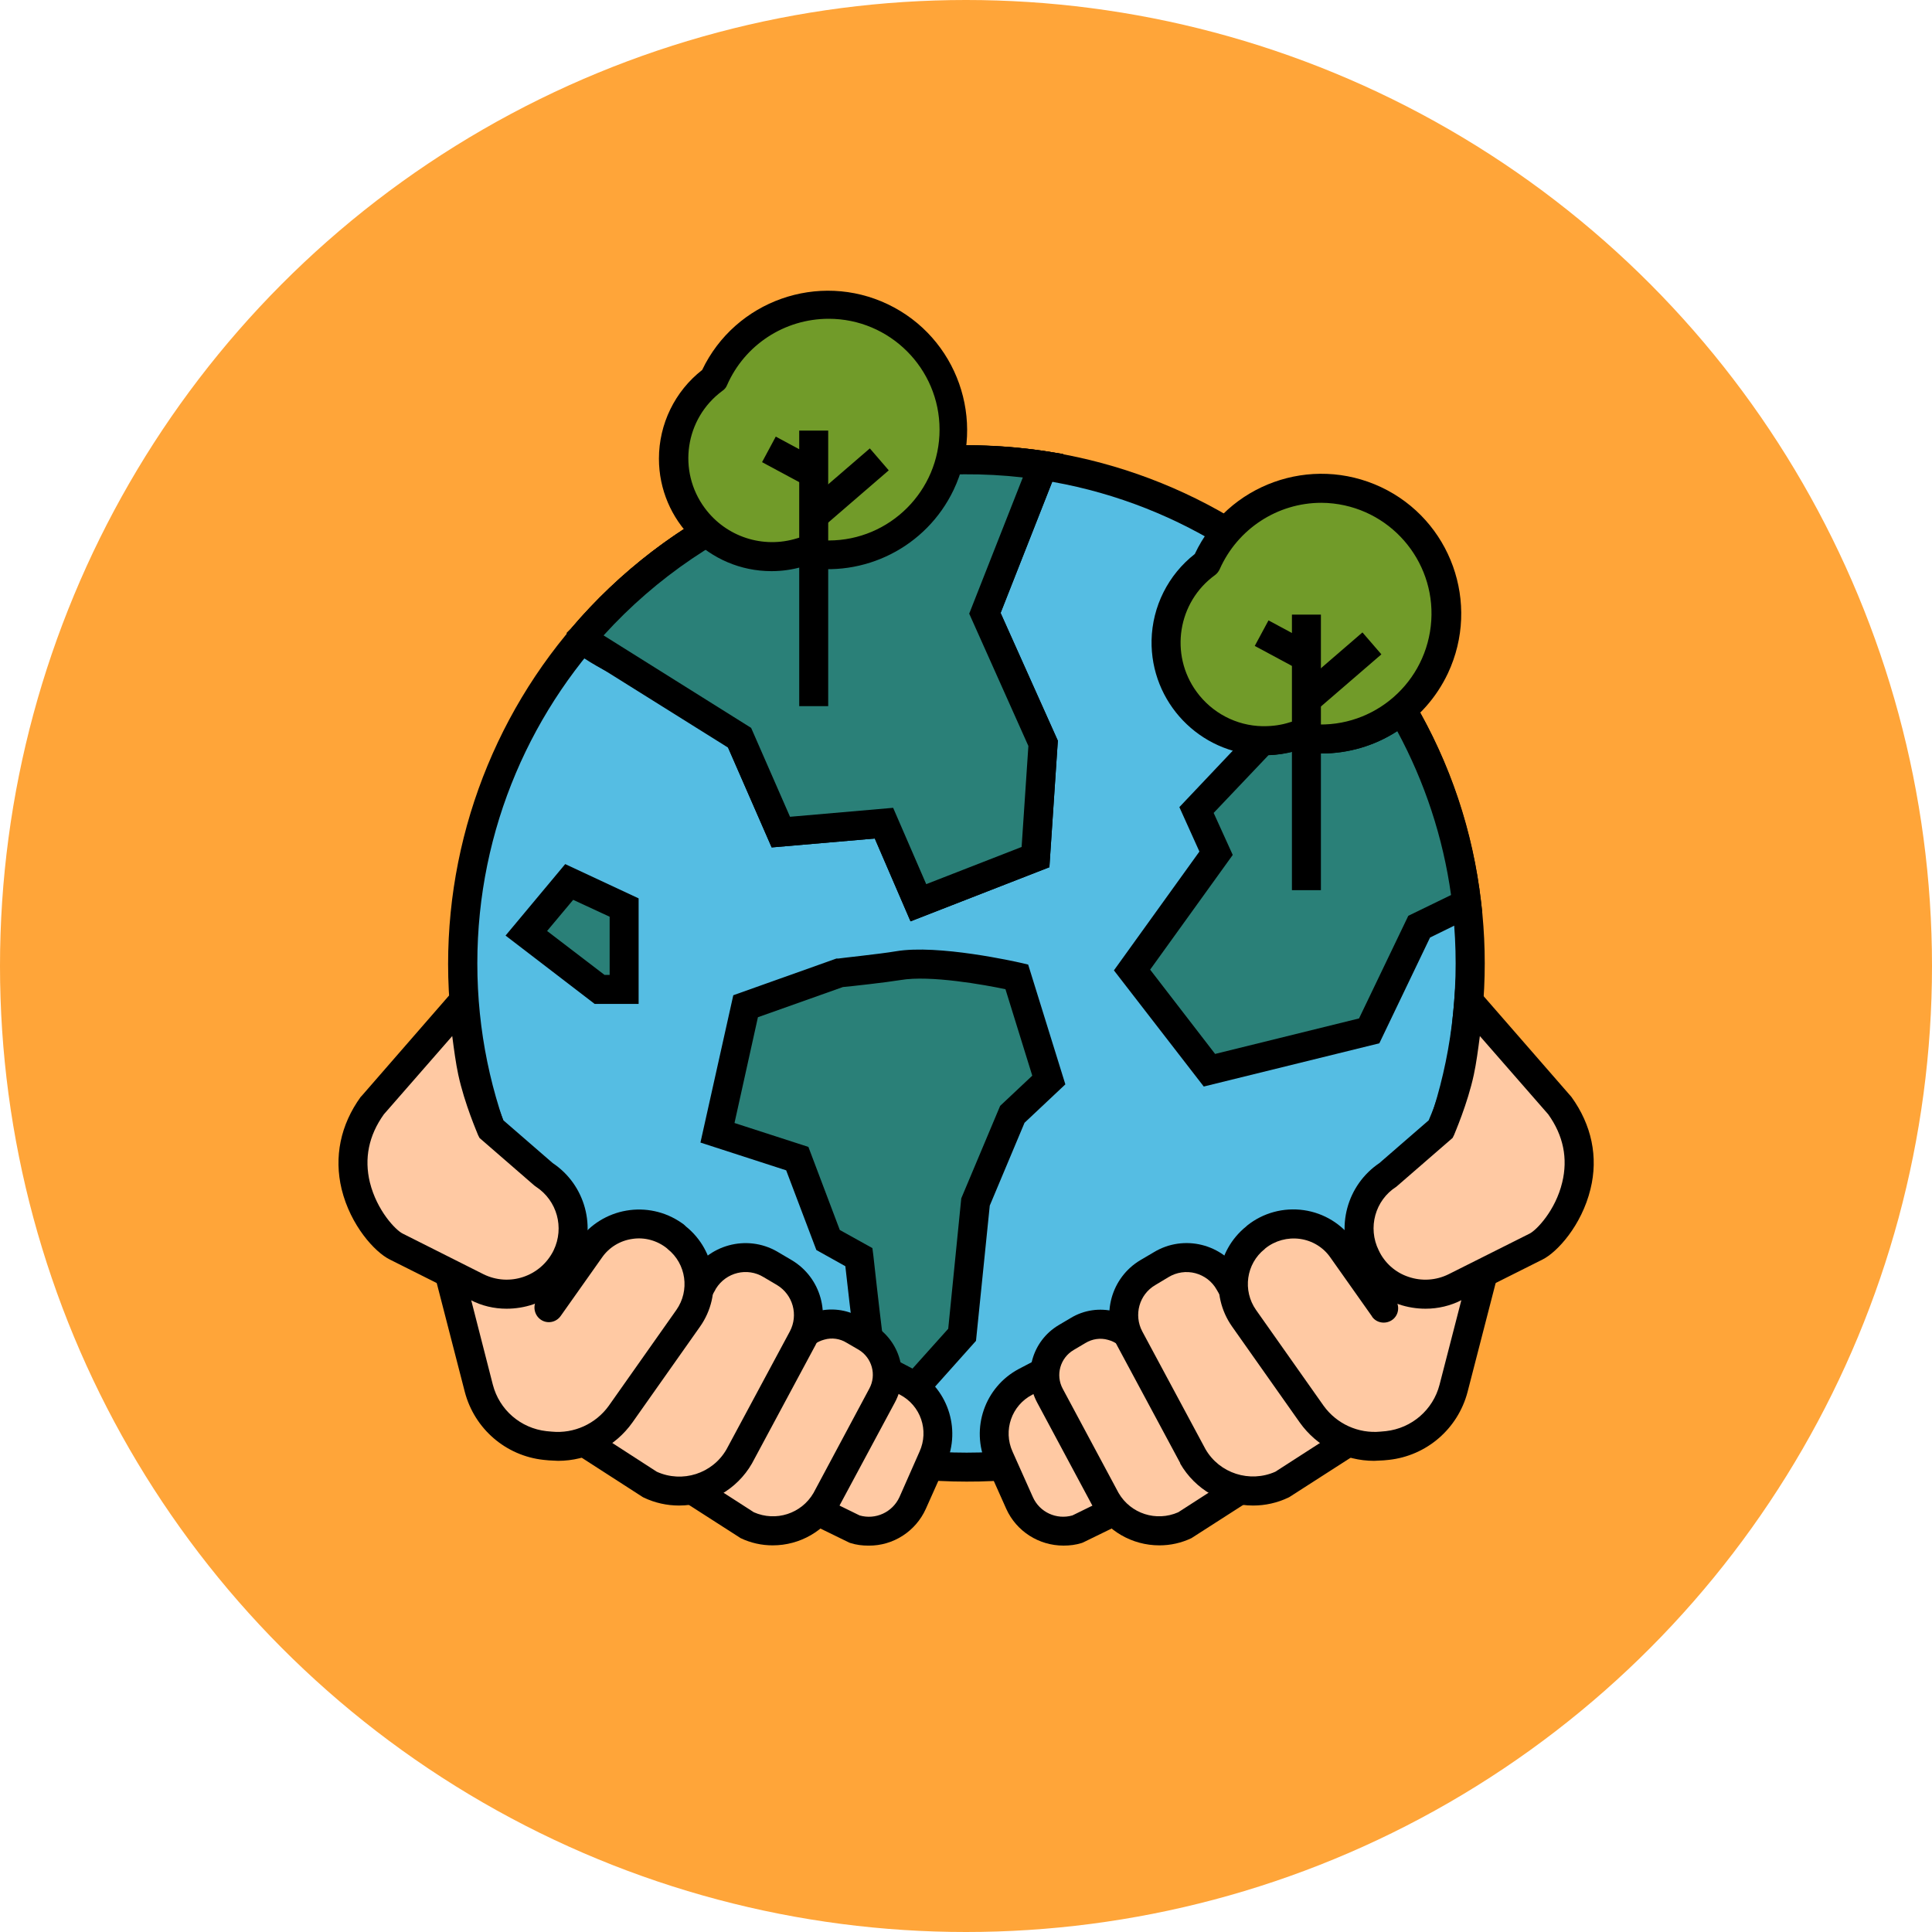 <svg width="80" height="80" viewBox="0 0 80 80" fill="none" xmlns="http://www.w3.org/2000/svg">
<circle cx="40" cy="40" r="40" fill="#FFA539"/>
<g clip-path="url(#clip0_2737_13840)">
<path d="M40.024 60.75C51.545 60.75 60.884 51.411 60.884 39.89C60.884 28.37 51.545 19.03 40.024 19.03C28.503 19.03 19.164 28.37 19.164 39.89C19.164 51.411 28.503 60.75 40.024 60.75Z" fill="#55BDE3"/>
<path d="M40.025 61.35C28.175 61.361 18.565 51.761 18.555 39.92C18.555 34.221 20.815 28.75 24.855 24.721C33.235 16.34 46.815 16.34 55.195 24.721C63.575 33.1 63.575 46.681 55.195 55.06C51.185 59.1 45.715 61.37 40.025 61.35ZM40.025 19.64C28.855 19.64 19.765 28.721 19.765 39.891C19.765 51.06 28.855 60.151 40.025 60.151C51.195 60.151 60.275 51.06 60.275 39.891C60.275 28.721 51.195 19.64 40.025 19.64Z" fill="black"/>
<path d="M60.735 37.411L58.765 38.371L56.695 42.681L50.075 44.311L46.875 40.161L50.355 35.331L49.545 33.541L52.265 30.671H52.345C52.765 30.671 53.185 30.601 53.595 30.481L54.095 30.561C54.305 30.591 54.505 30.601 54.715 30.601C55.935 30.601 57.115 30.181 58.045 29.391C59.485 31.851 60.395 34.581 60.735 37.411Z" fill="#2A8078"/>
<path d="M49.845 44.991L46.125 40.181L49.665 35.261L48.835 33.421L52.015 30.061H52.345C52.705 30.061 53.065 30.011 53.405 29.901L53.565 29.851L53.725 29.881C53.865 29.921 54.015 29.941 54.165 29.961C55.425 30.111 56.685 29.741 57.655 28.921L58.205 28.461L58.565 29.081C60.055 31.611 60.995 34.421 61.325 37.331L61.375 37.761L59.215 38.821L57.115 43.201L49.845 44.991ZM47.625 40.151L50.315 43.641L56.275 42.171L58.315 37.921L60.085 37.061C59.755 34.681 58.995 32.381 57.855 30.271C56.925 30.881 55.825 31.201 54.715 31.201C54.485 31.201 54.245 31.191 54.015 31.161L53.625 31.101C53.265 31.201 52.895 31.261 52.525 31.271L50.255 33.661L51.045 35.401L47.625 40.151Z" fill="black"/>
<path d="M40.784 25.391L43.194 30.781L42.884 35.491L38.024 37.381L36.604 34.081L32.334 34.461L30.624 30.551C30.624 30.551 27.844 28.401 26.224 27.671C25.464 27.341 24.744 26.931 24.074 26.451H24.084C28.774 20.901 36.014 18.181 43.194 19.281L40.784 25.391Z" fill="#2A8078"/>
<path d="M37.703 38.151L36.223 34.721L31.953 35.09L30.133 30.93C29.593 30.52 27.323 28.831 25.973 28.21C25.033 27.791 24.313 27.381 23.713 26.921L23.473 26.741V26.201L23.633 26.041C27.713 21.221 33.703 18.43 40.023 18.441C41.113 18.441 42.203 18.52 43.283 18.68L44.023 18.8L41.433 25.381L43.803 30.671L43.453 35.91L37.703 38.151ZM36.983 33.45L38.353 36.611L42.303 35.071L42.583 30.89L40.133 25.41L42.353 19.77C35.843 19.03 29.373 21.471 24.973 26.331C25.453 26.631 25.953 26.89 26.473 27.12C28.133 27.881 30.873 29.98 30.993 30.07L31.113 30.16L32.713 33.821L36.983 33.45Z" fill="black"/>
<path d="M24.074 26.451C28.774 20.901 36.014 18.181 43.194 19.281L40.784 25.391L43.194 30.781L42.884 35.491L38.024 37.381L36.604 34.081L32.334 34.461L30.624 30.551L24.074 26.451Z" fill="#2A8078"/>
<path d="M37.703 38.151L36.223 34.721L31.953 35.09L30.153 30.96L23.473 26.78V26.201L23.633 26.041C27.713 21.221 33.703 18.43 40.023 18.441C41.113 18.441 42.203 18.52 43.283 18.68L44.023 18.8L41.433 25.381L43.803 30.671L43.453 35.91L37.703 38.151ZM36.983 33.45L38.353 36.611L42.303 35.071L42.583 30.89L40.133 25.41L42.353 19.77C35.853 19.03 29.393 21.46 24.993 26.311L31.103 30.14L32.713 33.821L36.983 33.45Z" fill="black"/>
<path d="M34.773 40.281C34.773 40.281 36.523 40.1 37.193 39.99C38.843 39.7 42.103 40.45 42.103 40.45L43.433 44.721L41.913 46.141L40.393 49.77L39.833 55.27L36.693 58.791C36.693 58.791 36.073 56.401 35.943 55.35C35.813 54.3 35.563 52.06 35.563 52.06L34.283 51.34L33.013 47.98L29.703 46.91L30.873 41.67L34.773 40.281Z" fill="#2A8078"/>
<path d="M36.394 60.021L36.114 58.941C36.084 58.841 35.484 56.501 35.354 55.431C35.254 54.621 35.074 53.081 35.004 52.431L33.804 51.761L32.554 48.461L29.004 47.311L30.364 41.211L34.634 39.691H34.714C34.724 39.681 36.454 39.501 37.094 39.391C38.844 39.091 42.094 39.831 42.234 39.861L42.574 39.941L44.114 44.901L42.424 46.491L40.984 49.921L40.414 55.521L36.394 60.021ZM34.774 50.931L36.124 51.681L36.164 51.991C36.164 52.011 36.414 54.251 36.544 55.281C36.614 55.831 36.824 56.791 37.004 57.541L39.264 55.021L39.804 49.621L41.414 45.791L42.744 44.541L41.634 40.961C40.784 40.781 38.514 40.371 37.294 40.581C36.684 40.681 35.244 40.841 34.904 40.871L31.384 42.121L30.414 46.501L33.474 47.491L34.774 50.931Z" fill="black"/>
<path d="M21.793 38.641L23.563 36.52L25.843 37.581V40.971H24.833L21.793 38.641Z" fill="#2A8078"/>
<path d="M26.444 41.57H24.624L20.934 38.74L23.404 35.78L26.444 37.2V41.57ZM25.034 40.37H25.244V37.96L23.734 37.26L22.654 38.55L25.034 40.37Z" fill="black"/>
<path d="M46.669 62.311L44.629 63.321C43.669 63.611 42.639 63.151 42.219 62.231L41.379 60.361C40.859 59.191 41.329 57.821 42.459 57.221L43.569 56.641" fill="#FFC9A3"/>
<path d="M44.038 64C43.018 64 42.088 63.41 41.668 62.48L40.828 60.6C40.188 59.14 40.778 57.44 42.178 56.69L43.288 56.11C43.568 55.95 43.928 56.05 44.088 56.34C44.088 56.34 44.088 56.35 44.098 56.35C44.258 56.64 44.148 57.01 43.858 57.16C43.858 57.16 43.848 57.16 43.848 57.17L42.748 57.75C41.888 58.19 41.528 59.23 41.928 60.11L42.768 61.99C43.048 62.62 43.748 62.94 44.408 62.75L46.408 61.77C46.708 61.63 47.068 61.75 47.208 62.05C47.358 62.34 47.238 62.7 46.948 62.84C46.948 62.84 46.938 62.84 46.938 62.85L44.848 63.87L44.798 63.89C44.548 63.97 44.298 64 44.038 64Z" fill="black"/>
<path d="M51.477 61.6L49.077 63.15C47.877 63.71 46.457 63.26 45.797 62.11L43.477 57.79C43.017 56.94 43.317 55.87 44.147 55.38L44.637 55.08C45.497 54.57 46.617 54.85 47.127 55.72C47.127 55.72 47.127 55.73 47.137 55.73L47.677 56.68" fill="#FFC9A3"/>
<path d="M48.008 63.99C46.878 63.99 45.838 63.39 45.278 62.41H45.268L42.948 58.08C42.338 56.94 42.728 55.53 43.838 54.87L44.328 54.58C45.458 53.89 46.938 54.26 47.628 55.39C47.638 55.41 47.648 55.43 47.658 55.45L48.198 56.39C48.368 56.68 48.268 57.04 47.978 57.21C47.688 57.38 47.328 57.28 47.158 56.99L46.618 56.04C46.458 55.76 46.188 55.56 45.878 55.48C45.568 55.39 45.228 55.44 44.948 55.61L44.458 55.9C43.898 56.23 43.698 56.94 44.008 57.51L46.318 61.82C46.818 62.68 47.878 63.02 48.788 62.62L51.148 61.1C51.428 60.92 51.798 61 51.978 61.28C52.158 61.56 52.078 61.93 51.798 62.11L49.368 63.67L49.338 63.69C48.918 63.89 48.468 63.99 48.008 63.99Z" fill="black"/>
<path d="M55.801 59.721L53.101 61.471C51.751 62.111 50.131 61.601 49.391 60.301L46.781 55.421C46.261 54.461 46.591 53.261 47.531 52.701L48.091 52.361C49.061 51.791 50.311 52.111 50.891 53.071C50.901 53.081 50.901 53.091 50.901 53.101L51.521 54.171" fill="#FFC9A3"/>
<path d="M51.889 62.341C50.649 62.341 49.489 61.681 48.869 60.601V60.581L46.249 55.701C45.579 54.461 46.009 52.901 47.219 52.181L47.779 51.851C49.019 51.101 50.639 51.501 51.389 52.751C51.399 52.771 51.409 52.781 51.419 52.801L52.039 53.871C52.209 54.161 52.109 54.521 51.819 54.691C51.529 54.861 51.169 54.761 50.999 54.471L50.379 53.401C50.189 53.061 49.869 52.821 49.499 52.721C49.119 52.621 48.719 52.681 48.389 52.881L47.839 53.211C47.169 53.601 46.939 54.451 47.299 55.131L49.919 60.011C50.499 61.011 51.749 61.411 52.809 60.941L55.479 59.221C55.759 59.041 56.129 59.121 56.309 59.401C56.489 59.681 56.409 60.051 56.129 60.231L53.389 61.991L53.349 62.011C52.889 62.231 52.389 62.341 51.889 62.341Z" fill="black"/>
<path d="M61.478 52.45L60.178 57.49C59.848 58.77 58.758 59.72 57.438 59.85L57.218 59.87C56.078 59.99 54.968 59.49 54.308 58.55L51.508 54.59C50.758 53.53 50.968 52.07 51.978 51.25L52.018 51.22C53.078 50.37 54.628 50.54 55.478 51.6C55.508 51.64 55.538 51.68 55.568 51.72L57.278 54.15" fill="#FFC9A3"/>
<path d="M56.898 60.49C55.678 60.49 54.528 59.9 53.818 58.9L51.018 54.93C50.088 53.61 50.348 51.79 51.608 50.78L51.638 50.75C52.298 50.22 53.148 49.99 53.988 50.11C54.828 50.23 55.568 50.69 56.058 51.38L57.768 53.8C57.968 54.06 57.928 54.44 57.668 54.64C57.408 54.84 57.028 54.8 56.828 54.54C56.818 54.52 56.808 54.51 56.798 54.49L55.088 52.07C54.798 51.65 54.338 51.37 53.828 51.3C53.318 51.23 52.798 51.37 52.398 51.69L52.368 51.72C51.598 52.33 51.448 53.44 52.008 54.24L54.808 58.21C55.348 58.96 56.248 59.37 57.168 59.28L57.388 59.26C58.458 59.14 59.338 58.38 59.608 57.34L60.908 52.3C61.008 51.98 61.348 51.81 61.658 51.91C61.948 52 62.128 52.3 62.068 52.6L60.768 57.64C60.368 59.16 59.078 60.28 57.508 60.45L57.298 60.47L56.898 60.49Z" fill="black"/>
<path d="M60.819 41.45L64.579 45.77C66.549 48.48 64.419 51.21 63.609 51.62L60.259 53.3C58.889 53.98 57.229 53.42 56.549 52.05C56.549 52.04 56.539 52.04 56.539 52.03C55.969 50.82 56.369 49.37 57.489 48.64L59.659 46.76C59.989 45.99 60.249 45.19 60.439 44.37C60.669 43.32 60.819 41.45 60.819 41.45Z" fill="#FFC9A3"/>
<path d="M59.028 54.191C58.658 54.191 58.278 54.13 57.928 54.011C57.078 53.721 56.388 53.1 55.998 52.291C55.298 50.831 55.768 49.071 57.118 48.16L59.158 46.391C59.458 45.7 59.688 44.98 59.858 44.24C60.078 43.251 60.218 41.431 60.218 41.41L60.328 39.98L65.068 45.42C65.908 46.581 66.188 47.91 65.858 49.24C65.488 50.751 64.478 51.85 63.878 52.151L60.528 53.831C60.058 54.071 59.548 54.191 59.028 54.191ZM61.278 42.901C61.208 43.441 61.128 44.041 61.028 44.501C60.768 45.711 60.228 46.941 60.208 47.001L60.148 47.12L57.818 49.141C56.938 49.7 56.628 50.84 57.088 51.77C57.328 52.291 57.778 52.691 58.318 52.87C58.868 53.06 59.468 53.02 59.988 52.761L63.338 51.081C63.618 50.941 64.408 50.13 64.688 48.961C64.928 47.971 64.738 47.02 64.108 46.141L61.278 42.901Z" fill="black"/>
<path d="M33.336 62.311L35.386 63.321C36.346 63.611 37.376 63.141 37.786 62.231L38.626 60.361C39.146 59.191 38.676 57.821 37.546 57.221L36.436 56.641" fill="#FFC9A3"/>
<path d="M35.965 64.001C35.705 64.001 35.455 63.971 35.205 63.891L35.155 63.871L33.065 62.851C32.765 62.701 32.645 62.341 32.785 62.051C32.935 61.751 33.295 61.631 33.595 61.771L35.595 62.751C36.255 62.941 36.955 62.621 37.245 61.991L38.075 60.111C38.475 59.231 38.125 58.201 37.265 57.751L36.155 57.171C35.865 57.011 35.755 56.651 35.905 56.351C36.065 56.061 36.425 55.951 36.715 56.111L37.825 56.691C39.225 57.441 39.815 59.141 39.175 60.601L38.335 62.481C37.915 63.411 36.985 64.011 35.965 64.001Z" fill="black"/>
<path d="M28.527 61.6L30.927 63.15C32.127 63.71 33.557 63.26 34.207 62.11L36.527 57.79C36.987 56.94 36.697 55.87 35.857 55.38L35.367 55.08C34.507 54.57 33.387 54.85 32.877 55.72C32.877 55.72 32.877 55.73 32.867 55.73L32.327 56.68" fill="#FFC9A3"/>
<path d="M31.996 63.99C31.536 63.99 31.086 63.89 30.666 63.69L30.636 63.67L28.206 62.11C27.926 61.93 27.846 61.56 28.026 61.28C28.206 61 28.576 60.92 28.856 61.1L31.216 62.62C32.126 63.02 33.186 62.68 33.686 61.82L35.996 57.5C36.306 56.93 36.106 56.22 35.556 55.89L35.056 55.6C34.786 55.43 34.446 55.38 34.136 55.47C33.826 55.55 33.556 55.75 33.386 56.03L32.846 56.98C32.686 57.27 32.326 57.37 32.046 57.21C32.036 57.21 32.036 57.2 32.026 57.2C31.736 57.03 31.636 56.67 31.806 56.38L32.346 55.44C32.996 54.29 34.466 53.88 35.616 54.54C35.636 54.55 35.656 54.56 35.676 54.57L36.166 54.86C37.276 55.52 37.666 56.93 37.056 58.07L34.726 62.41C34.166 63.39 33.126 63.99 31.996 63.99Z" fill="black"/>
<path d="M24.207 59.721L26.907 61.471C28.257 62.111 29.877 61.601 30.617 60.301L33.237 55.421C33.747 54.461 33.417 53.261 32.477 52.701L31.927 52.361C30.957 51.781 29.697 52.111 29.117 53.081C29.117 53.091 29.107 53.091 29.107 53.101L28.497 54.171" fill="#FFC9A3"/>
<path d="M28.116 62.341C27.616 62.341 27.116 62.231 26.655 62.011L26.616 61.991L23.886 60.231C23.605 60.051 23.526 59.681 23.706 59.401C23.886 59.121 24.256 59.041 24.535 59.221L27.195 60.941C28.256 61.421 29.506 61.021 30.085 60.011L32.706 55.131C33.066 54.451 32.836 53.611 32.175 53.211L31.616 52.881C30.945 52.471 30.066 52.681 29.645 53.361C29.636 53.371 29.625 53.391 29.625 53.401L29.015 54.471C28.846 54.751 28.485 54.851 28.195 54.691C27.905 54.521 27.805 54.161 27.965 53.871L28.585 52.801C29.305 51.541 30.916 51.101 32.175 51.821C32.196 51.831 32.206 51.841 32.225 51.851L32.785 52.181C33.995 52.901 34.425 54.451 33.766 55.701L31.136 60.601C30.515 61.681 29.355 62.341 28.116 62.341Z" fill="black"/>
<path d="M18.527 52.451L19.827 57.491C20.157 58.771 21.247 59.721 22.567 59.851L22.787 59.871C23.927 59.991 25.037 59.491 25.697 58.551L28.497 54.591C29.247 53.531 29.037 52.071 28.027 51.251L27.987 51.221C26.927 50.371 25.377 50.541 24.527 51.601C24.497 51.641 24.467 51.681 24.437 51.721L22.727 54.151" fill="#FFC9A3"/>
<path d="M23.108 60.49L22.728 60.471L22.508 60.45C20.938 60.281 19.648 59.16 19.248 57.641L17.948 52.6C17.868 52.281 18.058 51.95 18.378 51.861C18.698 51.781 19.028 51.971 19.118 52.3L20.408 57.34C20.678 58.38 21.558 59.141 22.628 59.261L22.848 59.281C23.768 59.37 24.668 58.961 25.208 58.211L28.008 54.24C28.568 53.441 28.418 52.331 27.648 51.721L27.618 51.691C27.218 51.37 26.698 51.221 26.188 51.3C25.678 51.37 25.218 51.651 24.928 52.071L23.218 54.49C23.028 54.761 22.658 54.831 22.388 54.641C22.118 54.45 22.048 54.071 22.238 53.8L23.948 51.38C24.928 50.001 26.838 49.67 28.228 50.641C28.278 50.67 28.328 50.711 28.368 50.751L28.398 50.781C29.658 51.791 29.918 53.611 28.988 54.931L26.188 58.901C25.478 59.901 24.328 60.49 23.108 60.49Z" fill="black"/>
<path d="M19.195 41.45L15.425 45.77C13.465 48.48 15.585 51.21 16.405 51.62L19.755 53.3C21.125 53.98 22.775 53.42 23.455 52.05C23.455 52.04 23.465 52.03 23.465 52.03C24.045 50.82 23.645 49.37 22.525 48.64L20.345 46.76C20.015 45.99 19.755 45.19 19.565 44.37C19.335 43.32 19.195 41.45 19.195 41.45Z" fill="#FFC9A3"/>
<path d="M20.976 54.191C20.456 54.191 19.946 54.071 19.486 53.831L16.136 52.151C15.526 51.85 14.516 50.751 14.146 49.24C13.826 47.91 14.096 46.581 14.936 45.42L14.976 45.38L19.676 39.98L19.786 41.41C19.796 41.431 19.936 43.251 20.146 44.24C20.326 44.971 20.556 45.691 20.846 46.391L22.886 48.16C24.236 49.06 24.716 50.831 24.006 52.291C23.616 53.1 22.926 53.721 22.076 54.011C21.726 54.13 21.346 54.191 20.976 54.191ZM15.896 46.141C15.266 47.02 15.076 47.971 15.316 48.961C15.606 50.13 16.386 50.941 16.676 51.081L20.016 52.761C21.086 53.291 22.376 52.861 22.916 51.791C22.916 51.781 22.926 51.77 22.926 51.77C23.376 50.831 23.066 49.711 22.196 49.141L22.126 49.09L19.856 47.12L19.796 47.001C19.776 46.941 19.236 45.711 18.976 44.501C18.876 44.041 18.796 43.441 18.726 42.901L15.896 46.141Z" fill="black"/>
<path d="M34.315 12.601C32.255 12.601 30.385 13.821 29.555 15.711C27.745 17.031 27.345 19.571 28.665 21.381C29.425 22.431 30.645 23.051 31.945 23.051C32.365 23.051 32.785 22.991 33.185 22.861C33.555 22.941 33.935 22.981 34.315 22.981C37.185 22.981 39.505 20.661 39.505 17.791C39.505 14.921 37.185 12.601 34.315 12.601Z" fill="#719B29"/>
<path d="M31.945 23.65C29.375 23.65 27.285 21.56 27.285 18.99C27.285 17.56 27.945 16.2 29.075 15.32C30.445 12.45 33.895 11.23 36.765 12.6C39.635 13.97 40.855 17.42 39.485 20.29C38.355 22.65 35.785 23.95 33.215 23.47C32.805 23.59 32.375 23.65 31.945 23.65ZM34.315 13.2C32.485 13.2 30.835 14.28 30.105 15.95C30.065 16.05 29.995 16.13 29.905 16.19C28.365 17.33 28.045 19.5 29.185 21.04C30.065 22.23 31.595 22.73 33.005 22.29C33.105 22.25 33.215 22.25 33.315 22.27C33.645 22.34 33.975 22.38 34.315 22.38C36.845 22.38 38.905 20.32 38.905 17.79C38.905 15.26 36.845 13.2 34.315 13.2Z" fill="black"/>
<path d="M33.094 17.83H34.294V29.24H33.094V17.83Z" fill="black"/>
<path d="M33.285 20.925L36.018 18.567L36.801 19.476L34.069 21.833L33.285 20.925Z" fill="black"/>
<path d="M31.555 19.137L32.123 18.079L33.982 19.08L33.414 20.137L31.555 19.137Z" fill="black"/>
<path d="M59.906 25.41C59.906 28.28 57.586 30.6 54.716 30.6C54.506 30.6 54.306 30.59 54.096 30.56L53.596 30.48C53.186 30.6 52.766 30.67 52.346 30.67H52.266C50.026 30.62 48.246 28.77 48.286 26.53C48.316 25.26 48.926 24.08 49.956 23.33C51.096 20.7 54.156 19.5 56.786 20.64C58.686 21.46 59.906 23.34 59.906 25.41Z" fill="#719B29"/>
<path d="M52.344 31.27H52.245C49.675 31.21 47.635 29.08 47.684 26.51C47.715 25.11 48.374 23.8 49.474 22.94C50.834 20.05 54.285 18.81 57.184 20.17C60.075 21.53 61.315 24.98 59.955 27.88C58.995 29.91 56.965 31.2 54.724 31.2C54.495 31.2 54.255 31.19 54.025 31.16L53.635 31.1C53.205 31.21 52.775 31.27 52.344 31.27ZM54.715 20.82C52.895 20.82 51.245 21.9 50.505 23.57C50.465 23.66 50.395 23.75 50.315 23.81C48.764 24.93 48.425 27.1 49.544 28.64C50.184 29.52 51.194 30.05 52.275 30.07H52.344C52.705 30.07 53.065 30.02 53.404 29.91C53.505 29.87 53.614 29.87 53.724 29.89C53.864 29.93 54.014 29.95 54.164 29.97C56.684 30.26 58.955 28.45 59.245 25.93C59.535 23.41 57.724 21.14 55.215 20.85C55.044 20.83 54.885 20.82 54.715 20.82Z" fill="black"/>
<path d="M53.496 25.45H54.696V36.86H53.496V25.45Z" fill="black"/>
<path d="M53.684 28.544L56.416 26.187L57.2 27.095L54.467 29.452L53.684 28.544Z" fill="black"/>
<path d="M51.957 26.746L52.526 25.689L54.385 26.689L53.816 27.746L51.957 26.746Z" fill="black"/>
</g>
<defs>
<clipPath id="clip0_2737_13840">
<rect width="52" height="52" fill="white" transform="translate(14 12)"/>
</clipPath>
</defs>
</svg>
